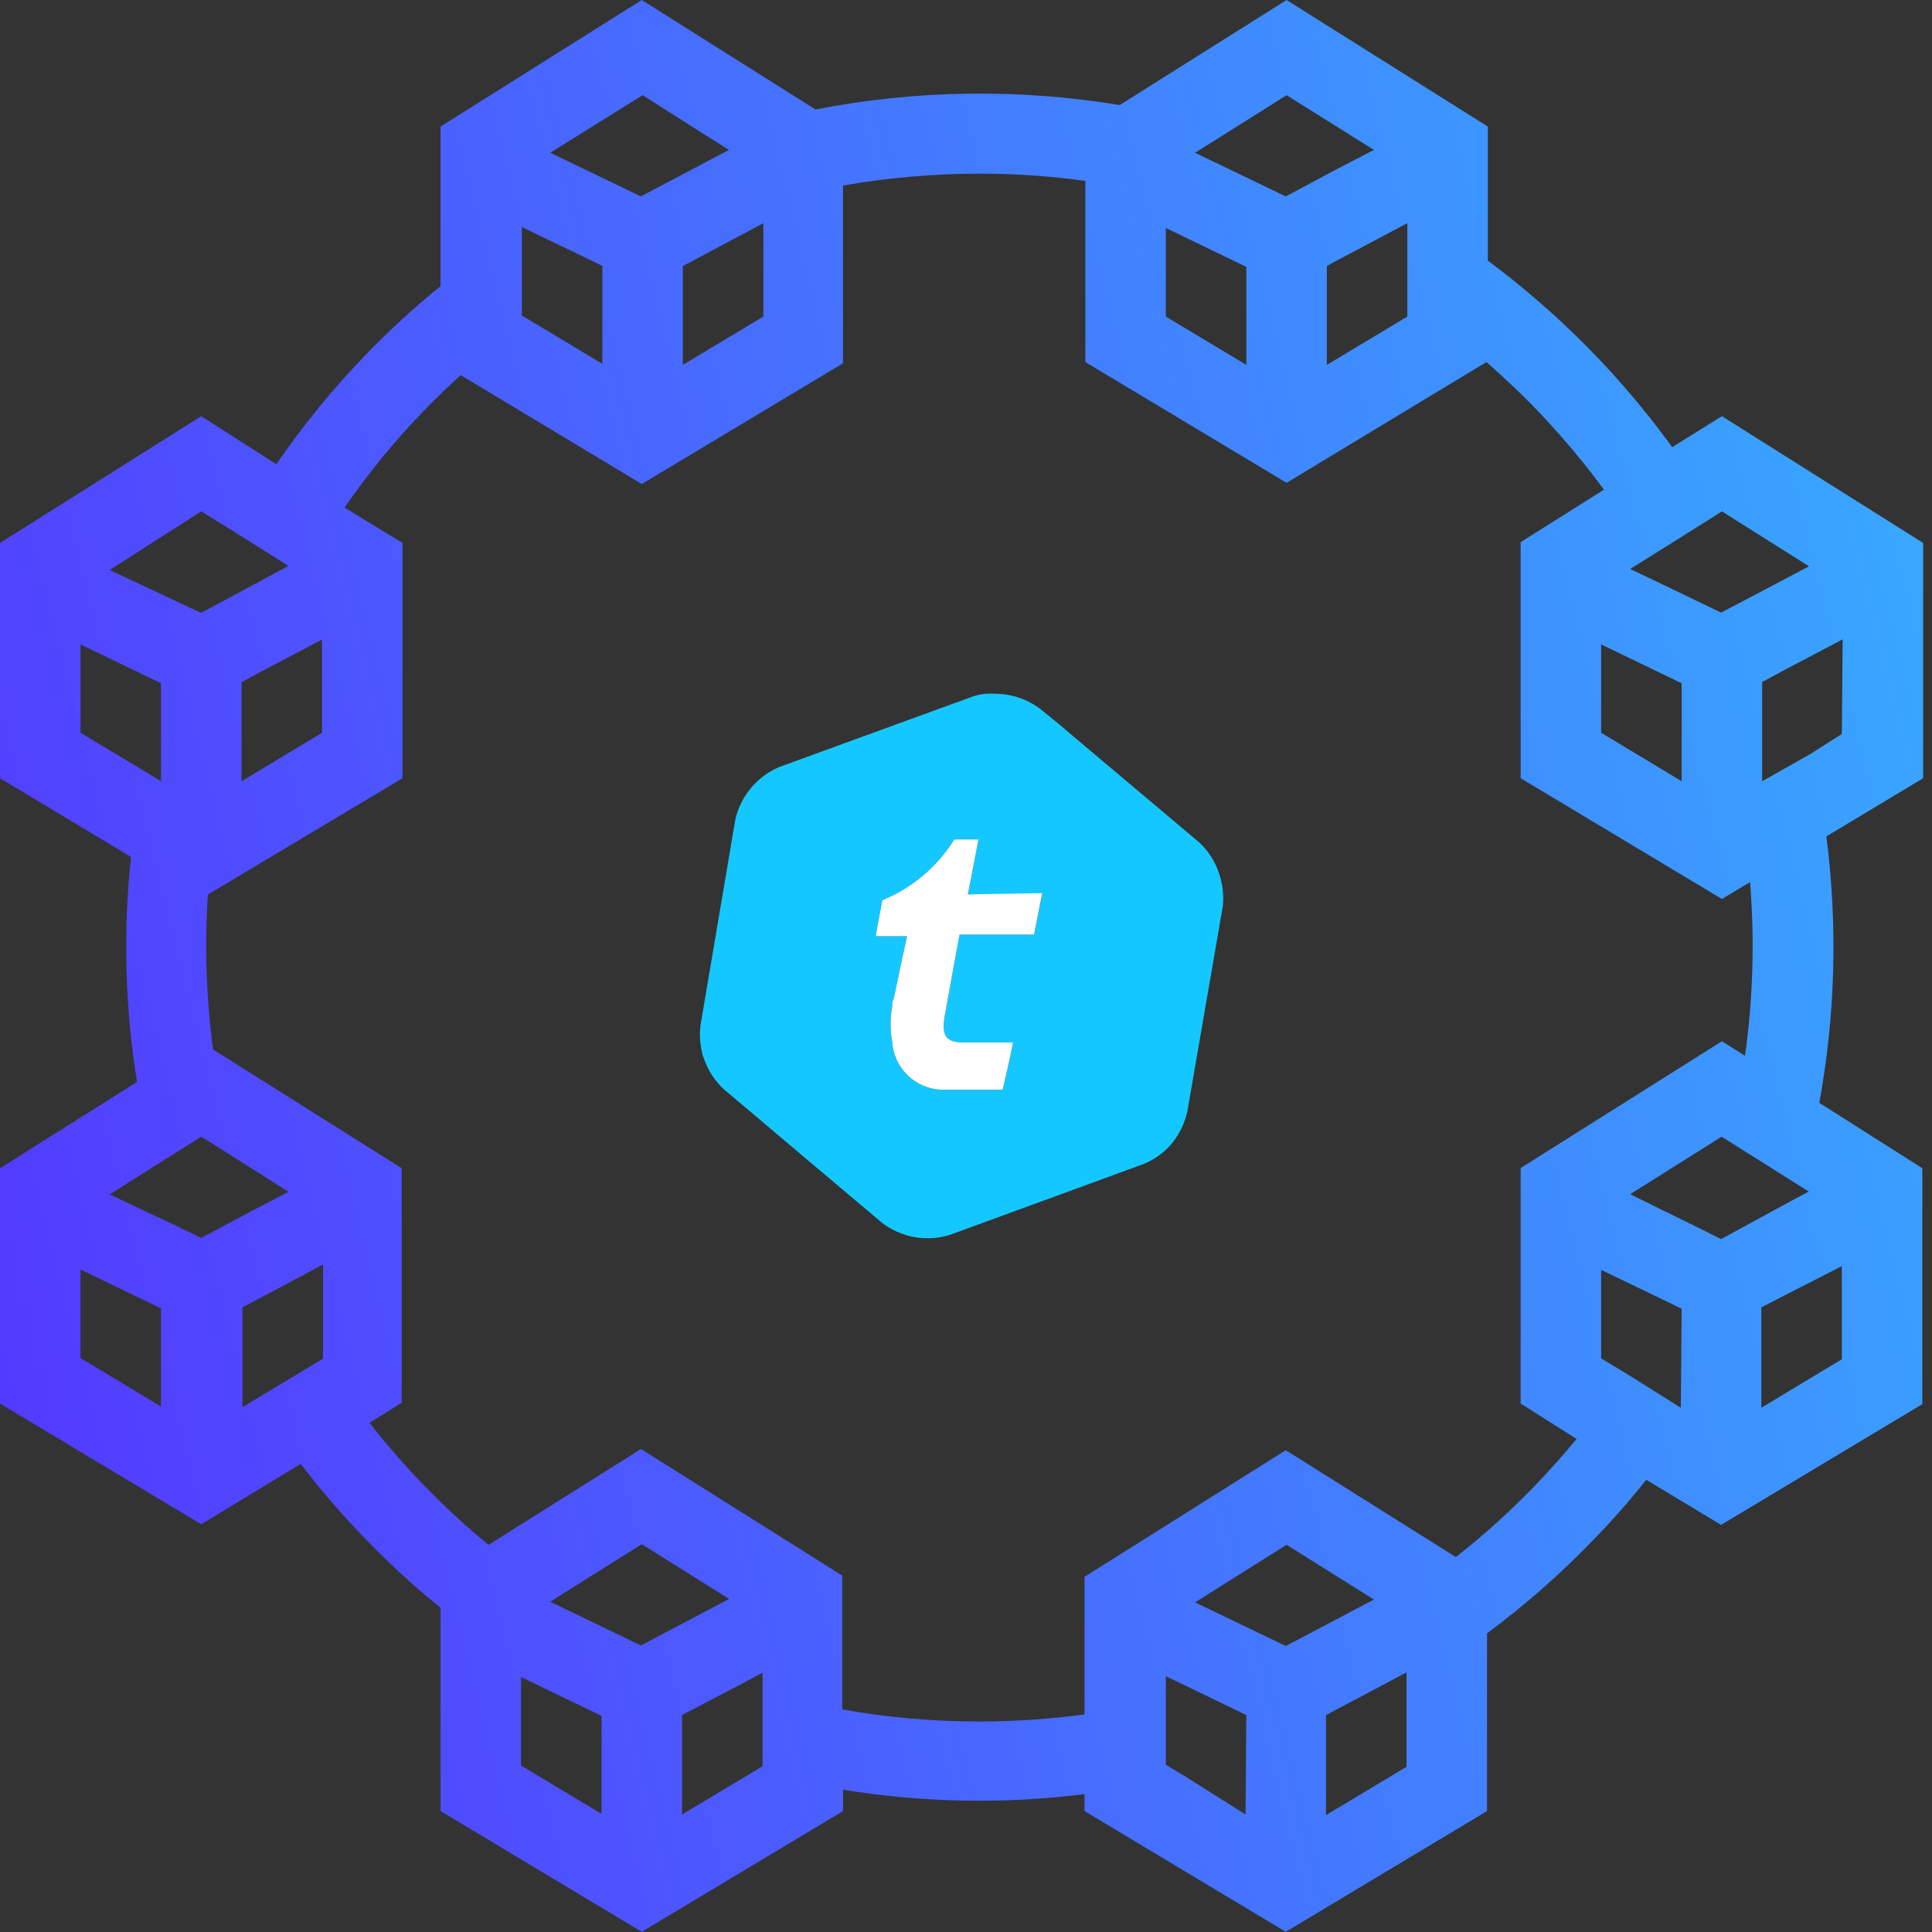 <svg width="120" height="120" viewBox="0 0 120 120" fill="none" xmlns="http://www.w3.org/2000/svg">
<rect x="0" y="0" width="120" height="120" fill="#333333" stroke="none"/>
<path d="M119.45 33.725L106.95 25.85L103.862 27.775C102.018 25.226 99.952 22.846 97.688 20.663C96.024 19.062 94.263 17.567 92.412 16.188V7.862L79.912 0L69.55 6.525C63.284 5.49 56.883 5.583 50.65 6.8L39.862 0L27.363 7.862V17.775C25.726 19.099 24.173 20.522 22.712 22.038C20.676 24.145 18.819 26.42 17.163 28.837L12.5 25.85L0 33.725V48.337L8.137 53.225C7.637 57.879 7.763 62.579 8.512 67.2L0 72.562V87.175L12.5 94.675L18.675 90.925C20.306 93.052 22.094 95.054 24.025 96.912C25.1 97.95 26.212 98.938 27.363 99.862V112.488L39.862 119.988L52.362 112.488V111.163C57.324 111.971 62.375 112.063 67.362 111.438V112.488L79.862 119.988L92.362 112.488V101.45C94.714 99.706 96.918 97.77 98.95 95.662C100.113 94.469 101.214 93.218 102.25 91.912L106.9 94.713L119.4 87.213V72.562L113 68.5C114.001 63.039 114.149 57.456 113.438 51.95L119.45 48.337V33.725ZM102.363 34.65L106.6 31.988L106.95 31.762L112.363 35.175L109.137 36.875L106.9 38.05L103.287 36.312L101.25 35.337L102.363 34.65ZM104.45 42.438V48.525L99.45 45.513V40.025L104.45 42.438ZM76.4 8.125L79.912 5.912L85.338 9.312L82.925 10.562L79.862 12.2L74.225 9.488L76.4 8.125ZM87.412 13.863V19.663L82.412 22.663V16.525L83 16.2L87.412 13.863ZM72.412 14.162L77.412 16.575V22.663L72.412 19.663V14.162ZM39.913 5.912L44.025 8.525L45.275 9.312L39.8 12.2L37.638 11.15L34.175 9.488L39.913 5.912ZM47.413 13.863V19.663L42.413 22.663V16.525L47.413 13.863ZM32.413 14.1L37.413 16.512V22.6L32.775 19.812L32.413 19.6V14.1ZM12.5 31.762L14.525 33.013L17.913 35.15L12.5 38.062L12.125 37.9L6.812 35.4L12.5 31.762ZM20 39.725V45.513L15 48.525V42.362L15.938 41.862L20 39.725ZM5 45.513V40.025L10 42.438V48.525L8.975 47.9L5 45.513ZM10 87.362L5 84.35V78.85L10 81.263V87.362ZM12.5 76.888L10.762 76.05L6.812 74.188L9.6 72.425L12.5 70.6L14.688 71.975L17.913 74.025L15.713 75.175L12.5 76.888ZM20.062 84.388L15.912 86.888L15.062 87.4V81.2L17.725 79.787L20.062 78.537V84.388ZM37.362 112.663L32.362 109.663V104.163L37.362 106.575V112.663ZM39.8 102.2L34.175 99.487L34.725 99.138L39.862 95.912L45.288 99.312L40 102.1L39.8 102.2ZM47.362 109.7L46.85 110.013L42.362 112.7V106.525L46.112 104.563L47.362 103.888V109.7ZM77.362 112.7L73.513 110.275L72.412 109.613V104.113L74.15 104.95L77.412 106.525L77.362 112.7ZM79.862 102.238L74.225 99.525L79.912 95.95L85.338 99.35L79.862 102.238ZM87.362 109.738L82.362 112.738V106.525L87.362 103.875V109.738ZM97.925 89.375C97.112 90.362 96.25 91.325 95.35 92.263C93.815 93.86 92.169 95.347 90.425 96.713L79.862 90.075L67.362 97.938V106.488C65.187 106.778 62.995 106.925 60.8 106.925C57.954 106.928 55.114 106.677 52.312 106.175V97.862L39.812 90L30.35 95.95C29.35 95.15 28.387 94.275 27.45 93.375C25.838 91.812 24.335 90.142 22.95 88.375L24.95 87.125V72.562L13.238 65.188C12.811 61.998 12.702 58.774 12.912 55.562L25 48.337V33.725L21.4 31.525C22.87 29.394 24.513 27.387 26.312 25.525C27.062 24.75 27.825 24.012 28.613 23.3L39.862 30.062L52.362 22.562V11.525C55.169 11.033 58.013 10.786 60.862 10.787C63.054 10.786 65.242 10.936 67.412 11.238V22.488L79.912 29.988L92.325 22.488C92.975 23.05 93.575 23.625 94.225 24.225C96.194 26.134 98.001 28.203 99.625 30.413L94.45 33.675V48.337L106.95 55.837L108.7 54.788C108.99 58.384 108.885 62.001 108.387 65.575L106.95 64.675L94.45 72.55V87.175L97.925 89.375ZM104.4 87.438L100.95 85.275L99.45 84.375V78.875L103.55 80.85L104.45 81.287L104.4 87.438ZM106.9 76.963L105.65 76.338L101.25 74.175L106.938 70.6L107.325 70.85L111.775 73.65L112.35 74.013L111.538 74.438L106.9 76.963ZM114.4 78.638V84.425L109.4 87.438V81.2L114.4 78.638ZM114.4 45.587L112.438 46.837L109.45 48.525V42.362L111 41.525L114.45 39.712L114.4 45.587Z" fill="url(#paint0_linear_7768_111)"/>
<path d="M75.687 54.163C75.444 53.467 75.037 52.841 74.5 52.337L66.475 45.575L65.85 45.038L64.6 44.025C64.014 43.585 63.334 43.289 62.612 43.163C62.389 43.123 62.164 43.102 61.937 43.1C61.675 43.075 61.412 43.075 61.15 43.1C60.912 43.125 60.677 43.175 60.45 43.25L48.375 47.65C47.703 47.941 47.109 48.386 46.64 48.948C46.172 49.51 45.841 50.175 45.675 50.888L43.512 63.663C43.439 64.235 43.473 64.815 43.612 65.375C43.612 65.537 43.7 65.675 43.75 65.825C43.935 66.346 44.215 66.829 44.575 67.25C44.69 67.392 44.815 67.526 44.95 67.65L46.85 69.25L48.487 70.638L54.8 75.963C55.386 76.407 56.068 76.706 56.791 76.837C57.515 76.967 58.258 76.924 58.962 76.713L71.025 72.3C71.695 72.027 72.291 71.599 72.762 71.05C73.248 70.463 73.587 69.769 73.75 69.025L75.95 56.288C76.026 55.568 75.936 54.842 75.687 54.163ZM64.325 57.562L64.225 58.05H59.6L59.225 60.075L58.775 62.575C58.5 63.962 58.425 64.75 59.825 64.75H62.925L62.662 66L62.275 67.688H58.525C57.724 67.67 56.959 67.352 56.382 66.796C55.806 66.24 55.459 65.487 55.412 64.688C55.283 63.977 55.283 63.248 55.412 62.538C55.412 62.388 55.412 62.212 55.512 62.025C55.8 60.625 56.337 58.15 56.337 58.15H54.387L54.475 57.663L54.8 55.913C55.529 55.616 56.217 55.23 56.85 54.763C57.817 54.048 58.639 53.158 59.275 52.138H60.775L60.337 54.413L60.112 55.55H64.737L64.325 57.562Z" fill="#14C8FF"/>
<path d="M64.738 55.475L64.325 57.562L64.225 58.05H59.6L59.225 60.075L58.775 62.575C58.5 63.962 58.425 64.75 59.825 64.75H62.925L62.663 66L62.275 67.687H58.525C57.724 67.67 56.959 67.352 56.383 66.796C55.806 66.24 55.46 65.487 55.413 64.687C55.283 63.977 55.283 63.248 55.413 62.537C55.413 62.387 55.413 62.212 55.513 62.025C55.8 60.625 56.338 58.15 56.338 58.15H54.388L54.475 57.662L54.8 55.912C55.529 55.616 56.218 55.23 56.85 54.762C57.817 54.048 58.64 53.158 59.275 52.138H60.775L60.338 54.413L60.113 55.55L64.738 55.475Z" fill="white"/>
<defs>
<linearGradient id="paint0_linear_7768_111" x1="119.45" y1="-7.15181e-06" x2="-21.153" y2="34.993" gradientUnits="userSpaceOnUse">
<stop stop-color="#37AEFF"/>
<stop offset="1" stop-color="#5533FF"/>
</linearGradient>
</defs>
</svg>
